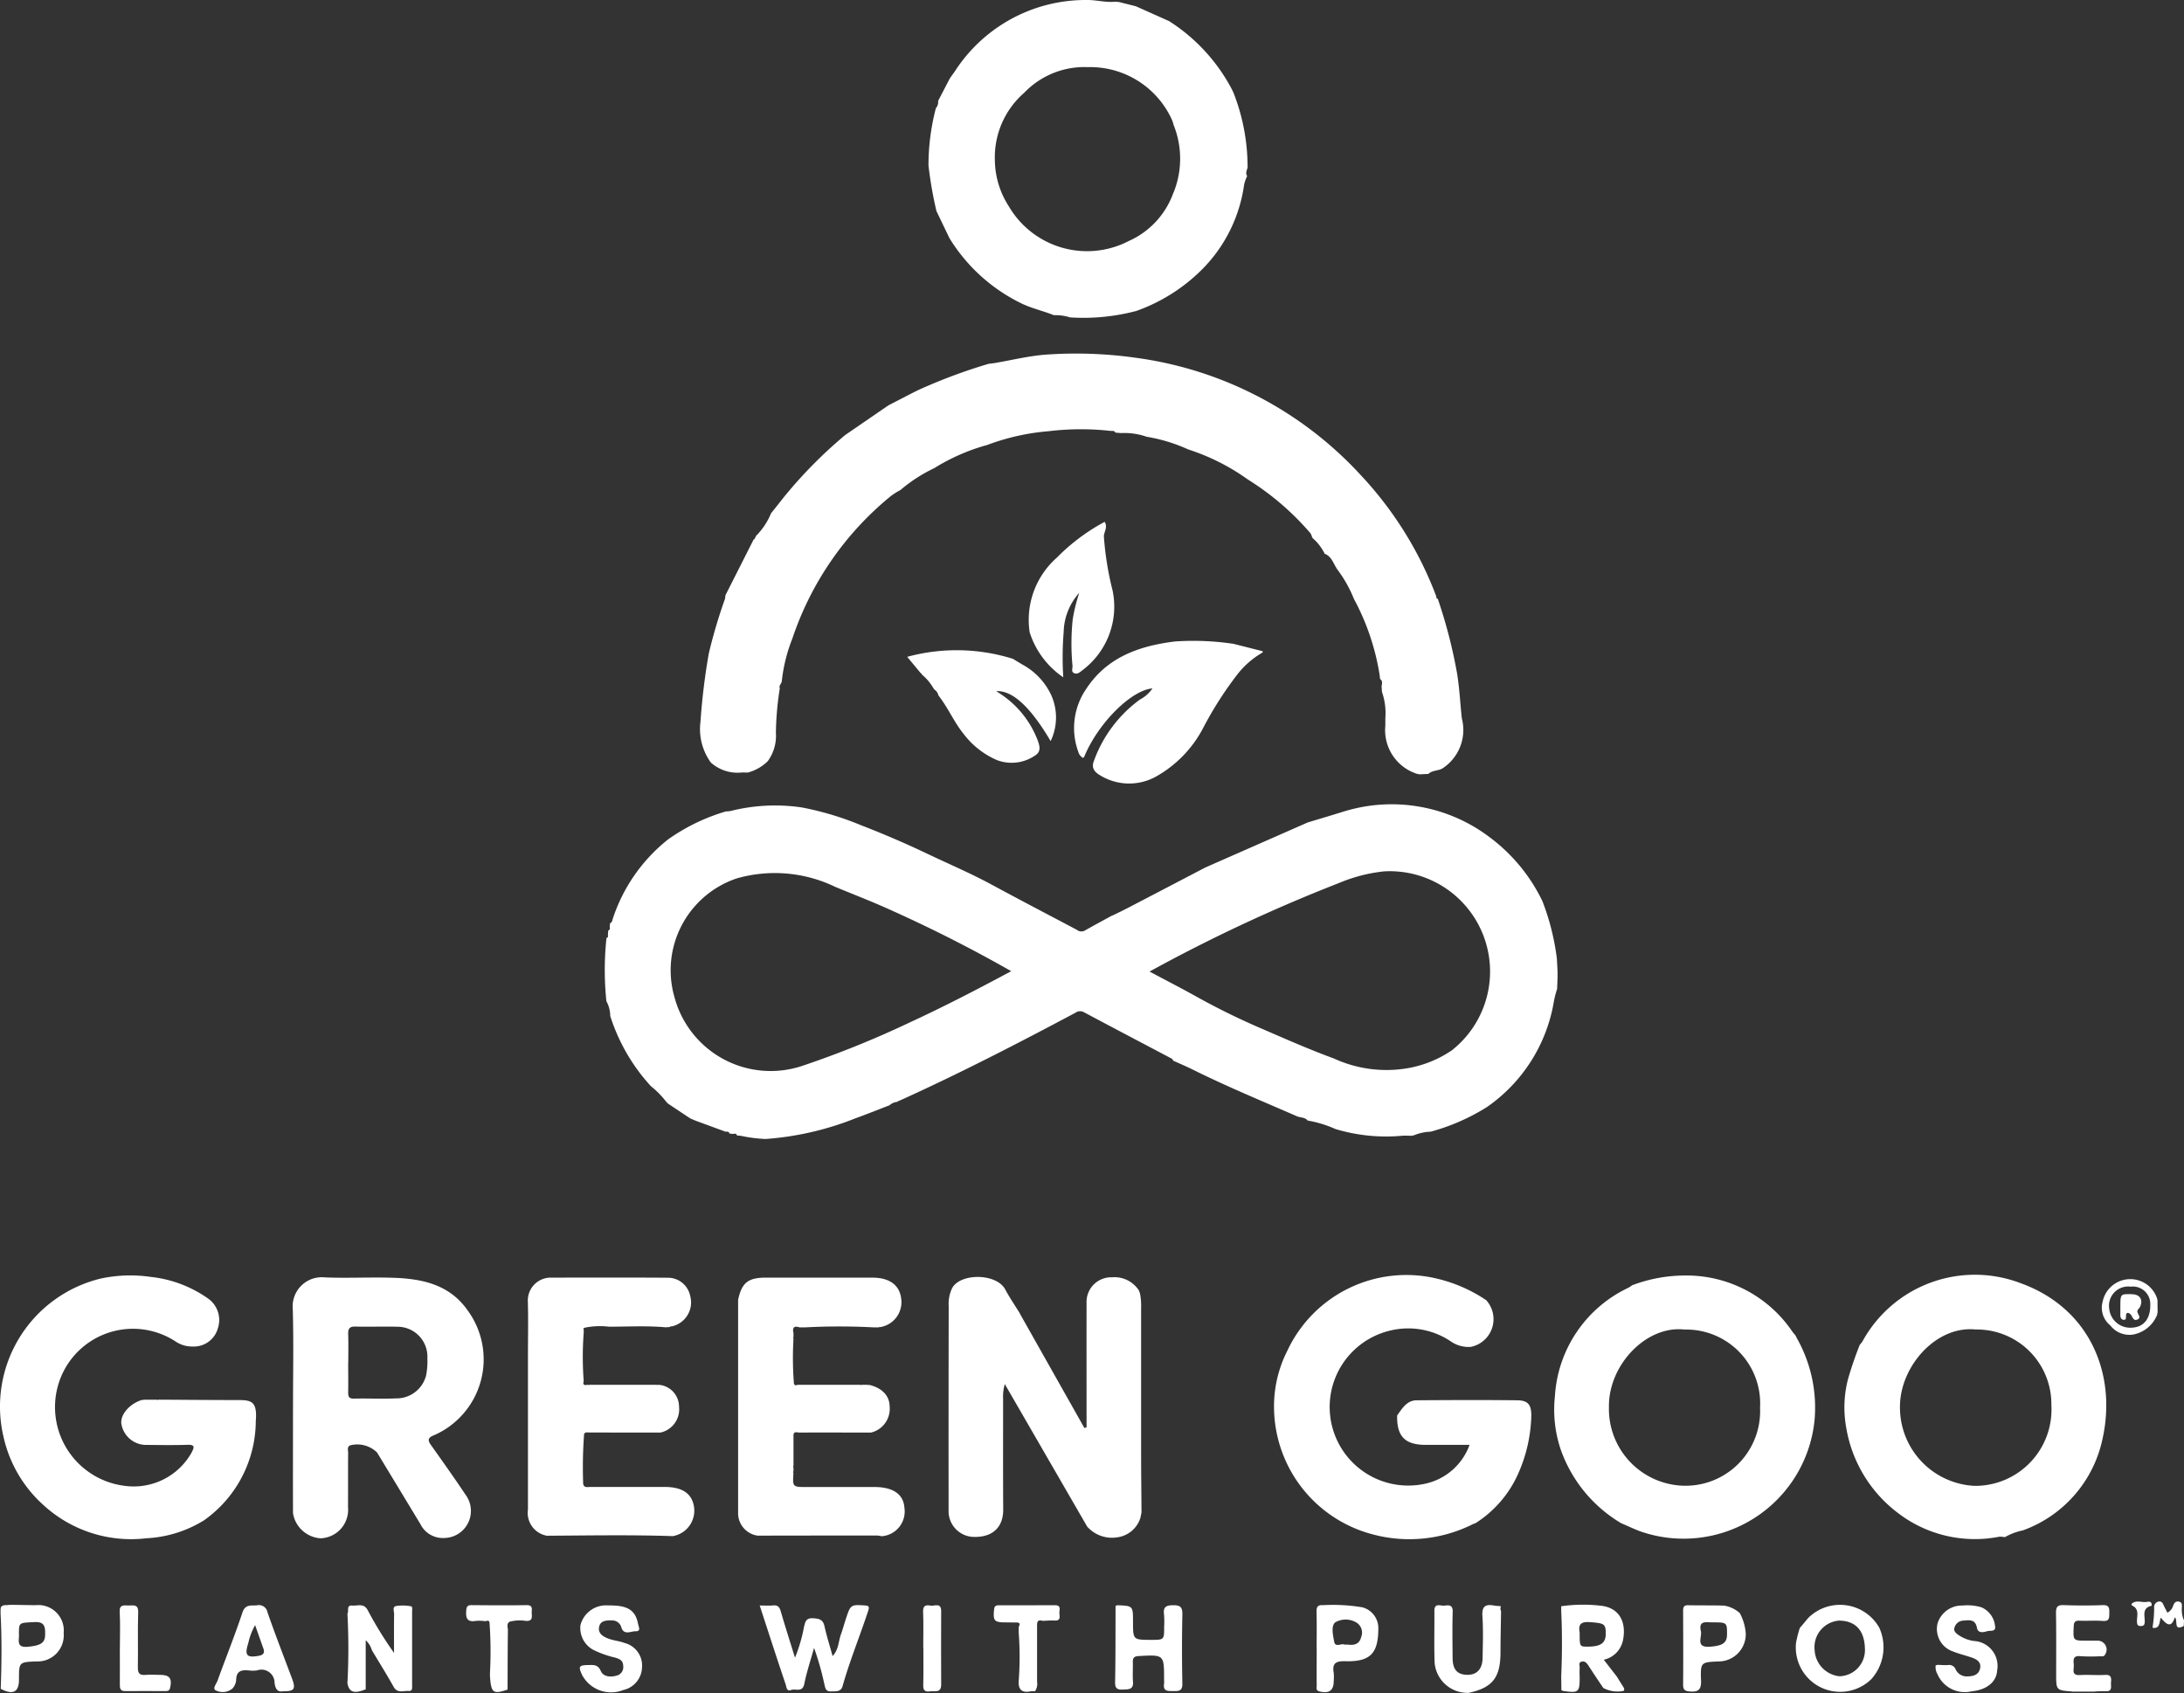 <svg xmlns="http://www.w3.org/2000/svg" xmlns:xlink="http://www.w3.org/1999/xlink" width="128.982" height="100" viewBox="0 0 128.982 100">
  <rect x="0" y="0" width="128.982" height="100" fill="#333333" stroke="none"/>
  <defs>
    <clipPath id="clip-path">
      <rect id="Rectangle_137" data-name="Rectangle 137" width="128.982" height="100" transform="translate(1294.855 3052)" fill="#fff"/>
    </clipPath>
  </defs>
  <g id="GREENGOO" transform="translate(-1294.855 -3052)" clip-path="url(#clip-path)">
    <path id="Path_3008" data-name="Path 3008" d="M78.008,111.3l.022-.33c.111-.042.109-.128.088-.222.007-.07.014-.141.021-.211.125-.046.13-.173.162-.269a9.922,9.922,0,0,1,3.272-4.687,11.56,11.56,0,0,1,3.405-1.647l0,0a1.853,1.853,0,0,0,.273-.024,10.759,10.759,0,0,1,4.212-.211,17.767,17.767,0,0,1,3.513,1.057q2.011.776,3.958,1.706c1.246.592,2.516,1.133,3.732,1.791,1.674.906,3.362,1.785,5.044,2.675a.417.417,0,0,0,.456.048c.527-.3,1.065-.589,1.6-.882l.106-.04c.289-.143.58-.282.866-.431q2.278-1.186,4.554-2.377v0l6.046-2.66,0,0c.689-.208,1.379-.413,2.066-.626a9.579,9.579,0,0,1,8.76,1.558,10.218,10.218,0,0,1,3.027,3.694l0-.005a14.255,14.255,0,0,1,.864,3.417q.021.379.041.758,0,.165,0,.33l-.026.7a5.7,5.7,0,0,0-.206.832,9.487,9.487,0,0,1-3.95,6.157,12.309,12.309,0,0,1-3.317,1.448h0a2.828,2.828,0,0,0-1,.22.187.187,0,0,0-.1.021c-.2,0-.4-.018-.6,0a10.324,10.324,0,0,1-3.921-.4,6.77,6.77,0,0,0-1.64-.5l0,0c-.163-.207-.425-.162-.632-.253-2.053-.895-4.124-1.75-6.131-2.746-.382-.19-.776-.355-1.164-.532l0,0c-.032-.042-.055-.1-.1-.125-1.731-.916-3.466-1.823-5.193-2.746a.47.47,0,0,0-.5.04c-3.429,1.826-6.881,3.607-10.423,5.206a.093.093,0,0,0-.09.055.774.774,0,0,0-.462.2l0,0c-.67.257-1.336.528-2.013.77a17.717,17.717,0,0,1-5.307,1.221,8.736,8.736,0,0,1-1.472-.191l-.21-.017c-.044-.113-.127-.125-.229-.089l-.219-.026c-.034-.12-.126-.117-.222-.105h0l-1.765-.648-.324-.137-1.321-.879-.1-.1a5.217,5.217,0,0,0-.908-.927,11.092,11.092,0,0,1-2.4-4.143l0,0a1.872,1.872,0,0,0-.229-.877v0a17.781,17.781,0,0,1,.006-3.737l0,0c.057-.019.106-.044.087-.118M110,113.391c1.015.542,1.953,1.022,2.871,1.537a41.622,41.622,0,0,0,3.879,1.89c1.367.592,2.73,1.193,4.133,1.706a7.43,7.43,0,0,0,4.206.6,6.657,6.657,0,0,0,2.765-1.082,5.925,5.925,0,0,0-4-10.568,9.392,9.392,0,0,0-2.674.691A94.722,94.722,0,0,0,110,113.391m-8.175-.025a83.1,83.1,0,0,0-7.489-3.777c-.958-.423-1.937-.8-2.9-1.2a8.2,8.2,0,0,0-5.814-.5,5.723,5.723,0,0,0-3.677,7.023,5.88,5.88,0,0,0,7.554,4.046,57.4,57.4,0,0,0,6.322-2.554c2.024-.932,4-1.957,6.009-3.035" transform="translate(1252.745 2995.988)" fill="#fff"/>
    <path id="Path_3009" data-name="Path 3009" d="M93.375,56.346a.036.036,0,0,0,.026-.057,4.109,4.109,0,0,0,.9-1.345l-.017-.031.014.033c.226-.285.455-.567.677-.856a26.939,26.939,0,0,1,3.719-3.784l-.006.005,2.55-1.75v0c.585-.3,1.167-.608,1.756-.9a31.96,31.96,0,0,1,4.159-1.552l.35-.044c1.014-.173,2.022-.424,3.043-.5a25.182,25.182,0,0,1,5.28.184,22.014,22.014,0,0,1,13.292,6.919,21.56,21.56,0,0,1,4.483,7.2c-.026.073.015.1.078.117a29.649,29.649,0,0,1,1.145,4.435c.141.876.18,1.756.277,2.63A2.709,2.709,0,0,1,133.962,70c-.268.162-.6.1-.834.328l0,0-.545.027a.214.214,0,0,0-.1-.022,2.705,2.705,0,0,1-1.9-2.858c0-.146,0-.293,0-.44a3.8,3.8,0,0,0-.2-1.552q-.01-.16-.022-.32c.021-.157.082-.324-.09-.441l-.023-.221a14.086,14.086,0,0,0-1.522-4.511h0a7.5,7.5,0,0,0-.993-1.755l0-.005c-.224-.326-.32-.759-.754-.912a.074.074,0,0,0-.026-.082,2.847,2.847,0,0,0-.657-.828.127.127,0,0,0-.036-.046.821.821,0,0,0-.1-.247,16.036,16.036,0,0,0-3.7-3.177h0a12.724,12.724,0,0,0-3.519-1.773l0,0a9.734,9.734,0,0,0-2.454-.749,4.014,4.014,0,0,0-1.521-.217l-.329-.028c-.058-.134-.182-.089-.283-.1a15.766,15.766,0,0,0-3.651.017,13.419,13.419,0,0,0-3.7.839v-.007a11.886,11.886,0,0,0-3.063,1.352l0,0a9.124,9.124,0,0,0-2.006,1.3l.029.012-.028-.016a4.427,4.427,0,0,0-.55.346,18.391,18.391,0,0,0-5.822,8.42,9.6,9.6,0,0,0-.622,2.5c0,.156-.193.262-.12.44a18.075,18.075,0,0,0-.23,2.615,2.552,2.552,0,0,1-.469,1.671l-.1.1a2.675,2.675,0,0,1-1.09.589l-.334-.006a2.369,2.369,0,0,1-1.854-.59l.006.006a3.38,3.38,0,0,1-.612-2.428,38.476,38.476,0,0,1,.49-4.017,30.705,30.705,0,0,1,.958-3.23l.026-.209,1.669-3.3-.008.006a.109.109,0,0,0,.089-.131" transform="translate(1246.087 3027.378)" fill="#fff"/>
    <path id="Path_3010" data-name="Path 3010" d="M138.332,9.92c-.043.157-.125.314-.015.477a2.338,2.338,0,0,0-.179.492,8.8,8.8,0,0,1-2.506,5.043,10.408,10.408,0,0,1-3.913,2.45l.006-.006a12.239,12.239,0,0,1-3.871.369,2.819,2.819,0,0,0-.956-.13l0,0c-.615-.25-1.267-.39-1.874-.677a10.233,10.233,0,0,1-4.28-3.856l0,.005-.789-1.643.005,0a23.352,23.352,0,0,1-.465-2.673,13.349,13.349,0,0,1,.436-3.38.559.559,0,0,0,.133-.43l.682-1.313-.006.006c.1-.148.21-.295.314-.443A9.19,9.19,0,0,1,128.849,0c.567-.007,1.116.16,1.681.1l.22.02.976.246-.006-.006,1.985.887,0,0a10.648,10.648,0,0,1,3.75,4.111l0,.033.027.02a12,12,0,0,1,.858,4.515m-4.371,1.446a5.342,5.342,0,0,0,0-4,1.845,1.845,0,0,0-.1-.307,5.3,5.3,0,0,0-4.96-3.1,4.915,4.915,0,0,0-3.674,1.426l-.112.11a5.051,5.051,0,0,0-1.708,3.941,5.12,5.12,0,0,0,.828,2.749,5.353,5.353,0,0,0,7.08,2.043,4.914,4.914,0,0,0,2.642-2.867" transform="translate(1230.194 3052)" fill="#fff"/>
    <path id="Path_3011" data-name="Path 3011" d="M246.856,179.563l-.173-.016a.782.782,0,0,0-.163-.008,7.462,7.462,0,0,1-5.971-1.382,7.941,7.941,0,0,1-3.068-5,6.681,6.681,0,0,1,.089-2.9,20.643,20.643,0,0,1,.7-2.045l-.011-.028.008.029a1.893,1.893,0,0,0,.165-.211,7.568,7.568,0,0,1,9.3-3.449c4.153,1.479,5.734,5.422,4.866,9.251a7.361,7.361,0,0,1-4.695,5.363,3.51,3.51,0,0,0-1.047.393m-1.74-12.257c-2.322-.239-4.417,2.133-4.47,4.465a4.635,4.635,0,0,0,4.41,4.77,4.508,4.508,0,0,0,4.53-4.781,4.4,4.4,0,0,0-4.47-4.454" transform="translate(1166.418 2963.216)" fill="#fff"/>
    <path id="Path_3012" data-name="Path 3012" d="M126.269,166.461l.052.1,3.774,6.689.128-.042v-.8c0-2.178-.005-4.356,0-6.535a1.456,1.456,0,0,1,1.508-1.523,1.707,1.707,0,0,1,1.605.815.057.057,0,0,0,.028.076,3.644,3.644,0,0,1,.08.923q0,4.226,0,8.451c0,1.206.016,2.412.024,3.619q-.031.156-.063.313a1.654,1.654,0,0,1-1.346,1.156,1.957,1.957,0,0,1-1.806-.637l-.025-.047-4.834-8.363a2.648,2.648,0,0,0-.1.866c0,2.183-.008,4.366.006,6.549.006.942-.532,1.678-1.836,1.607a1.522,1.522,0,0,1-1.389-1.584q-.006-6.027.006-12.053a2.122,2.122,0,0,1,.2-1.045c.471-.9,2.615-.9,3.137.069.258.482.569.936.856,1.4" transform="translate(1228.802 2963.086)" fill="#fff"/>
    <path id="Path_3013" data-name="Path 3013" d="M9.371,171.482c1.485.008,2.97.022,4.456.023.942,0,1.387-.046,1.279,1.254a7.212,7.212,0,0,1-3.066,5.854,7.138,7.138,0,0,1-3.4,1.055,7.656,7.656,0,0,1-6.133-2.015A7.627,7.627,0,0,1,.213,173.7a7.779,7.779,0,0,1,5.754-9.375,8.332,8.332,0,0,1,2.92-.095,7.2,7.2,0,0,1,3.385,1.267,1.551,1.551,0,0,1,.594,1.773,1.47,1.47,0,0,1-1.473,1.073,1.762,1.762,0,0,1-1.056-.319,4.6,4.6,0,0,0-6.725,2.09,4.684,4.684,0,0,0,3.729,6.454,3.921,3.921,0,0,0,3.973-1.959c.175-.336.2-.476-.255-.461-.788.026-1.577.012-2.366.006a1.487,1.487,0,0,1-1.514-1.184c-.127-.55.441-1.242,1.21-1.474l.052.007.049-.02.783,0,.05.018Z" transform="translate(1294.855 2963.181)" fill="#fff"/>
    <path id="Path_3014" data-name="Path 3014" d="M175.824,178.768l-.1.037a8.367,8.367,0,0,1-5.931.624,7.8,7.8,0,0,1-5.842-7.341,7.245,7.245,0,0,1,.776-3.494,7.756,7.756,0,0,1,8.826-4.278,8.823,8.823,0,0,1,2.925,1.277l-.005-.006a1.67,1.67,0,0,1-.906,2.765,1.853,1.853,0,0,1-1.231-.36,4.511,4.511,0,0,0-3.508-.609,4.639,4.639,0,0,0,1.943,9.071,3.6,3.6,0,0,0,2.725-2.316c-.9,0-1.745,0-2.587,0-1.23,0-1.716-.5-1.69-1.738l0,0c.3-.41.564-.89,1.156-.894,1.981-.015,3.961-.023,5.942,0,.632.007.826.266.826.893a8.9,8.9,0,0,1-.79,3.473,6.656,6.656,0,0,1-2.52,2.9" transform="translate(1206.148 2963.194)" fill="#fff"/>
    <path id="Path_3015" data-name="Path 3015" d="M37.691,172.046c0-1.927.04-3.855-.014-5.78a1.721,1.721,0,0,1,1.9-1.871c1.338.054,2.68-.021,4.019.022,1.716.054,3.339.393,4.41,1.93a4.891,4.891,0,0,1-2,7.375c-.368.144-.365.3-.162.582.689.971,1.38,1.942,2.041,2.933a1.6,1.6,0,0,1-1.284,2.549,1.476,1.476,0,0,1-1.387-.821q-1.279-2.117-2.562-4.232a1.674,1.674,0,0,0-1.6-.415c-.187.107-.1.3-.106.448-.009,1.064,0,2.129-.007,3.193a1.687,1.687,0,0,1-1.622,1.845,1.769,1.769,0,0,1-1.627-1.483c-.007-2.092,0-4.184,0-6.276Zm3.258-2.643c0,.587.01,1.174,0,1.76-.006.263.034.4.352.391.825-.022,1.652.025,2.475-.014a1.8,1.8,0,0,0,1.771-1.342,4.15,4.15,0,0,0,.078-1.017,1.766,1.766,0,0,0-1.723-1.872c-.843-.022-1.687.011-2.53-.01-.353-.009-.435.135-.423.455.02.549.006,1.1.006,1.65" transform="translate(1274.469 2963.047)" fill="#fff"/>
    <path id="Path_3016" data-name="Path 3016" d="M71.228,167.52v.16a18.65,18.65,0,0,0,0,2.855c-.077.245.059.254.238.216l.049.02.05-.018h3.975l.049.017.05-.017a1.3,1.3,0,0,1,1.219,1.305,1.4,1.4,0,0,1-1.108,1.518q-2.1,0-4.209-.006c-.1,0-.223-.037-.29.089a26.175,26.175,0,0,0-.058,2.846c-.012.369.262.28.462.281,1.448.006,2.9,0,4.344,0,1.035,0,1.605.374,1.737,1.141a1.525,1.525,0,0,1-1.246,1.764c-2.478-.083-4.956-.037-7.433-.023a1.369,1.369,0,0,1-1.122-1.557q0-4.562,0-9.124c0-1.063.025-2.126-.008-3.188a1.351,1.351,0,0,1,1.321-1.375c2.309,0,4.617-.011,6.926.007a1.34,1.34,0,0,1,1.343,1.077,1.449,1.449,0,0,1-1.107,1.8.058.058,0,0,0-.087.033l-.274.016c-1.108-.1-2.218-.034-3.327-.035a4.432,4.432,0,0,0-1.453.064l-.019.02a.2.2,0,0,0-.044.017.763.763,0,0,0,.022.09" transform="translate(1258.1 2963.031)" fill="#fff"/>
    <path id="Path_3017" data-name="Path 3017" d="M98.257,175.636c0,.077,0,.154,0,.23a.077.077,0,0,0,0,.1c-.053.822-.053.824.774.825q2.007,0,4.013,0c1.077,0,1.714.413,1.766,1.23a1.464,1.464,0,0,1-1.344,1.676,1.736,1.736,0,0,0-.267-.042q-3.531,0-7.062.007a1.341,1.341,0,0,1-1.149-1.274q0-6.325,0-12.651c.214-1.007.588-1.312,1.624-1.312q3.154,0,6.309,0c.989,0,1.586.426,1.692,1.2a1.492,1.492,0,0,1-1.235,1.722l-.04-.017-.028.034-.284,0a38.42,38.42,0,0,0-4.113,0h-.29c-.335-.114-.441.015-.364.341v.233a.076.076,0,0,0,0,.1,19.2,19.2,0,0,0,.026,2.645c.049.154.161.08.256.071h3.647l.049.018.049-.018.341,0,.05.018.051-.015c.749.181,1.2.625,1.209,1.273a1.443,1.443,0,0,1-1.1,1.545c-1.409,0-2.818-.008-4.226,0-.132,0-.363-.108-.352.189q0,.887,0,1.773a.077.077,0,0,0,0,.1" transform="translate(1243.458 2963.031)" fill="#fff"/>
    <path id="Path_3018" data-name="Path 3018" d="M138.8,89.324a.036.036,0,0,0-.028.055.584.584,0,0,1-.3-.368,4.087,4.087,0,0,1,.475-3.732c1.23-1.865,3.116-2.521,5.205-2.786a15.88,15.88,0,0,1,3.439.131l0-.005,1.77.447a.2.2,0,0,0,0,.072,5.119,5.119,0,0,0-1.517,1.325,21.293,21.293,0,0,0-2,3.138,7,7,0,0,1-2.842,2.9,3.268,3.268,0,0,1-3.232-.1c-.334-.189-.541-.441-.381-.846a7.752,7.752,0,0,1,2.715-3.631,2.049,2.049,0,0,0,.748-.661c-1.238.095-3.216,2.039-4.042,4.061" transform="translate(1220.066 3007.394)" fill="#fff"/>
    <path id="Path_3019" data-name="Path 3019" d="M118.368,86.019l-.078-.109a2.937,2.937,0,0,0-.683-.8.053.053,0,0,0-.049-.065l-.806-.971a11.123,11.123,0,0,1,6.219.11l0-.005.557.336a3.963,3.963,0,0,1,1.718,1.794,3.223,3.223,0,0,1-.023,2.742c-1.192-2.027-2.277-3.021-3.219-2.946a5.724,5.724,0,0,1,2.428,2.834c.133.345.272.733-.145.973a2.44,2.44,0,0,1-2.228.263,4.9,4.9,0,0,1-1.965-1.536c-.581-.713-.932-1.569-1.5-2.289l0,0a.527.527,0,0,0-.228-.337" transform="translate(1231.68 3006.718)" fill="#fff"/>
    <path id="Path_3020" data-name="Path 3020" d="M132.389,73.46a4.9,4.9,0,0,1,1.636-4.187,11.655,11.655,0,0,1,2.823-2.112c.193.323-.04.583-.048.852a18.174,18.174,0,0,0,.513,3.195,4.686,4.686,0,0,1-1.781,4.716c-.141.113-.3.262-.491.173s-.078-.291-.094-.441a13.86,13.86,0,0,1,.014-2.746,10.2,10.2,0,0,1,.386-1.559,3.59,3.59,0,0,0-.921,2.313,18.59,18.59,0,0,0-.023,2.678,5.069,5.069,0,0,1-1.987-2.663c-.009-.073-.018-.145-.027-.218" transform="translate(1223.247 3015.659)" fill="#fff"/>
    <path id="Path_3021" data-name="Path 3021" d="M97.774,206.593c.264,0,.535.018.8-.005s.369.1.441.351c.261.9.548,1.795.841,2.738a9.392,9.392,0,0,0,.534-1.83c.072-.272.1-.525.527-.5.369.02.591.072.68.471.129.578.308,1.144.479,1.76.365-.379.343-.867.492-1.277.113-.311.2-.642.307-.962.264-.8.292-.8,1.094-.751.28.017.282.1.206.331-.489,1.486-1.085,2.935-1.511,4.443-.1.346-.407.294-.682.305-.305.013-.335-.19-.388-.408a16.8,16.8,0,0,0-.613-2.163c-.212.764-.438,1.436-.576,2.125-.108.539-.526.258-.787.365s-.269-.205-.312-.329c-.52-1.535-1.017-3.078-1.534-4.662" transform="translate(1241.95 2940.226)" fill="#fff"/>
    <path id="Path_3022" data-name="Path 3022" d="M45.788,211.557c-.689.276-.977.181-1.08-.359a38.318,38.318,0,0,0,0-4.114c.106-.154-.089-.508.29-.473.315.028.677-.163.909.273a22.465,22.465,0,0,0,1.553,2.522c0-.768-.006-1.536.005-2.3,0-.163-.119-.425.126-.47a2.739,2.739,0,0,1,.869.017c.106.015.068.191.068.3q0,2.175,0,4.348c0,.156.043.375-.213.354-.3-.024-.651.161-.877-.243-.41-.733-.856-1.446-1.288-2.168a1.235,1.235,0,0,0-.362-.584Z" transform="translate(1270.665 2940.212)" fill="#fff"/>
    <path id="Path_3023" data-name="Path 3023" d="M200.927,211.56l-.01-.807c.053-1.285.061-2.569,0-3.854,0-.1,0-.191,0-.287a9.021,9.021,0,0,1,2.3-.036c1.106.1,1.563.934,1.35,2.031a1.484,1.484,0,0,1-1.136,1.164l.769.991,0,0c.124.2.246.4.375.6.054.083.095.169.026.248a1.778,1.778,0,0,1-1.2-.173c-.3-.441-.591-.882-.881-1.326-.1-.145-.2-.276-.393-.229-.216.053-.107.239-.12.365a5.351,5.351,0,0,0,0,.549c0,.9-.057.951-.978.816a.358.358,0,0,1-.1-.048m1.077-3.4c0,.834,0,.834.477.832.776,0,1.066-.214,1.065-.77,0-.591-.108-.615-.964-.677-.628-.046-.637.27-.578.615" transform="translate(1186.14 2940.252)" fill="#fff"/>
    <path id="Path_3024" data-name="Path 3024" d="M143.632,206.588c.934.038.934.038.934.969,0,1.074,0,1.074,1.055,1.077.787,0,.787,0,.784-.78a5.3,5.3,0,0,0-.006-.715c-.061-.44.11-.55.539-.552s.552.12.543.553q-.043,2.036,0,4.074c.01.455-.222.446-.543.444s-.61.019-.537-.441a1.461,1.461,0,0,0,0-.22c0-1.5.005-1.488-1.491-1.408-.262.014-.362.091-.354.35.011.385-.022.773.009,1.156.039.486-.261.458-.594.474s-.47-.064-.463-.444c.03-1.5.021-3.009.027-4.513a.142.142,0,0,0,.095-.023" transform="translate(1217.202 2940.215)" fill="#fff"/>
    <path id="Path_3025" data-name="Path 3025" d="M188.529,206.925c-.011.806-.031,1.611-.033,2.417,0,1.468-.432,2.1-1.876,2.41a1.947,1.947,0,0,1-2.013-1.758c-.04-1.026-.006-2.054-.016-3.081-.005-.5.365-.285.59-.312.251-.031.5-.063.492.358-.028.916-.013,1.834-.005,2.751.006.662.275.963.847.977s.911-.328.923-.985c.015-.825.045-1.653-.01-2.475-.037-.549.142-.728.66-.635.143.026.29.03.436.044a.332.332,0,0,0,.005.29" transform="translate(1194.975 2940.226)" fill="#fff"/>
    <path id="Path_3026" data-name="Path 3026" d="M31.628,211.675c-.368.069-.446-.232-.487-.492a.774.774,0,0,0-1.038-.74,1.812,1.812,0,0,1-.493,0c-.412-.038-.72.021-.736.545a.818.818,0,0,1-.227.53.905.905,0,0,1-.976.106c-.214-.1.03-.385.1-.571.486-1.343,1.021-2.67,1.471-4.025.17-.511.505-.4.849-.428a.515.515,0,0,1,.632.41c.458,1.319.966,2.62,1.455,3.929.226.607.125.748-.547.733m-1.641-3.9a3.825,3.825,0,0,0-.4,1.055c-.232.725-.1.886.627.752.249-.046.357-.168.265-.424-.156-.437-.309-.875-.488-1.383" transform="translate(1279.929 2940.21)" fill="#fff"/>
    <path id="Path_3027" data-name="Path 3027" d="M76.439,206.617c1.026,0,1.472.3,1.621,1.077.034.181.194.456-.137.446-.277-.009-.671.251-.84-.2a.56.56,0,0,0-.549-.44c-.324-.008-.679,0-.766.357-.1.417.243.613.577.731.3.107.633.133.931.247a1.375,1.375,0,0,1,1.02,1.443,1.41,1.41,0,0,1-1.105,1.332,1.942,1.942,0,0,1-2.427-.875c-.24-.516-.2-.59.357-.6.3,0,.566-.049.74.352.148.34.567.377.925.276a.513.513,0,0,0,.4-.564c-.006-.339-.211-.42-.469-.5a6,6,0,0,1-1.156-.393,1.463,1.463,0,0,1-.9-1.529,1.56,1.56,0,0,1,1.613-1.164h.165" transform="translate(1254.475 2940.2)" fill="#fff"/>
    <path id="Path_3028" data-name="Path 3028" d="M249.236,210.126c.2.006.4.021.6.014a.406.406,0,0,1,.465.255.719.719,0,0,0,.719.411c.338-.005.642-.1.722-.461.087-.39-.2-.554-.513-.659-.359-.121-.73-.209-1.08-.349a1.4,1.4,0,0,1-.917-1.655,1.494,1.494,0,0,1,1.476-1.059,2.872,2.872,0,0,1,1.123.106,1.354,1.354,0,0,1,.8,1.139c.053.308-.3.227-.435.263-.2.054-.569.174-.638-.193-.1-.557-.506-.441-.851-.423a.564.564,0,0,0-.474.409c-.078.229.124.362.29.474a2.12,2.12,0,0,0,.843.317,1.476,1.476,0,0,1,1.385,1.747c-.036.669-.612,1.14-1.5,1.226a1.76,1.76,0,0,1-2.029-1.022.818.818,0,0,1-.1-.516.216.216,0,0,0,.1-.023" transform="translate(1160.05 2940.199)" fill="#fff"/>
    <path id="Path_3029" data-name="Path 3029" d="M.712,206.531q.713.012,1.426.024A1.5,1.5,0,0,1,3.8,208.2a1.54,1.54,0,0,1-1.612,1.674c-1.028.042-1.028.042-1.027,1.076q0,1.114-1.078.542c.053-1.482.07-2.964-.009-4.446,0-.095,0-.189,0-.284l.028-.027-.026-.029c.122-.23.358-.117.536-.18l.05.02Zm.446,1.714c.035.348-.2.832.527.764s1.013-.212,1.02-.694c.006-.426.014-.794-.618-.763-.924.046-.926.009-.929.693" transform="translate(1294.815 2940.247)" fill="#fff"/>
    <path id="Path_3030" data-name="Path 3030" d="M265.533,211.667c-.93-.07-.929-.07-.929-1.05,0-1.191.01-2.382-.009-3.572-.006-.344.065-.491.447-.476.769.028,1.54.029,2.307,0,.39-.016.4.176.394.464s.016.5-.385.47c-.455-.035-.916.005-1.373-.015-.268-.011-.334.086-.345.343-.036.839-.048.838.786.837.2,0,.4,0,.6,0a.527.527,0,0,1,.48.8c-.073.166-.207.12-.324.122a9.96,9.96,0,0,1-1.153-.006c-.467-.047-.4.256-.383.523.018.25-.166.623.364.592.493-.028.99.019,1.483-.009.374-.022.374.186.35.445-.021.23.114.551-.335.518a5.833,5.833,0,0,0-.657.022h-1.321" transform="translate(1151.683 2940.228)" fill="#fff"/>
    <path id="Path_3031" data-name="Path 3031" d="M130.322,211.663a1.5,1.5,0,0,0-.265.007c-.485.1-.727-.085-.7-.59a19.21,19.21,0,0,0,0-2.9q0-.145,0-.29c.031-.12.148-.271-.105-.286-.237,0-.474-.006-.711-.007-.623,0-.705-.11-.637-.751.019-.185.076-.258.259-.258,1.112,0,2.224,0,3.336-.005.386,0,.256.276.262.462s.1.467-.278.444c-.235-.014-.473.01-.709.017-.352-.1-.332.132-.331.365,0,1.076,0,2.152,0,3.228a.79.79,0,0,1-.119.567" transform="translate(1225.659 2940.219)" fill="#fff"/>
    <path id="Path_3032" data-name="Path 3032" d="M62.432,211.563c-.853.285-.969.2-1.037-.789,0-.069,0-.138,0-.207a23.675,23.675,0,0,0-.028-2.976c-.047-.158-.16-.078-.253-.07a2.545,2.545,0,0,0-.546-.018c-.527.094-.612-.167-.575-.613.02-.233.076-.318.316-.316,1.081.01,2.162.017,3.243,0,.417-.007.294.268.309.48.017.244.042.471-.341.452a2.321,2.321,0,0,0-.977.05c-.186.139-.088.337-.089.5-.016,1.169-.016,2.337-.02,3.506" transform="translate(1262.397 2940.224)" fill="#fff"/>
    <path id="Path_3033" data-name="Path 3033" d="M15.414,209.092c0-.7.03-1.394-.011-2.088-.028-.466.254-.394.523-.39s.585-.1.569.4c-.035,1.08,0,2.161-.019,3.242-.007.36.1.491.458.456.29-.028.586,0,.879,0,.543,0,.7.23.564.776-.045.177-.149.181-.28.181-.788,0-1.575-.009-2.363,0-.291.005-.325-.146-.323-.378.007-.732,0-1.465,0-2.2" transform="translate(1286.521 2940.205)" fill="#fff"/>
    <path id="Path_3034" data-name="Path 3034" d="M118.806,209.1c0-.714.02-1.428-.008-2.14-.015-.367.179-.4.435-.35.236.045.634-.207.632.328q-.011,2.167,0,4.335c0,.526-.376.357-.658.4-.374.059-.411-.13-.4-.435.018-.713.006-1.426.006-2.14" transform="translate(1230.574 2940.216)" fill="#fff"/>
    <path id="Path_3035" data-name="Path 3035" d="M273.759,166.686a1.9,1.9,0,0,1-1.429,1.207,1.417,1.417,0,0,1-1.348-.534,1.34,1.34,0,0,1-.457-1.407,1.668,1.668,0,0,1,3.222-.171l-.009.034.028.022q0,.385.008.771a.053.053,0,0,0-.016.077m-1.577-1.619a1.134,1.134,0,0,0-1.27,1.286,1.246,1.246,0,0,0,1.292,1.138c.75-.015,1.161-.525,1.136-1.412a1.028,1.028,0,0,0-1.158-1.012" transform="translate(1148.507 2962.923)" fill="#fff"/>
    <path id="Path_3036" data-name="Path 3036" d="M277.011,207.653a7.437,7.437,0,0,0,.1-1.176.332.332,0,0,1,.246-.367c.223-.047.27.126.34.273.062.129.129.256.195.383a.677.677,0,0,0,.34-.419c.06-.135.121-.264.313-.239.25.033.2.231.2.377a1.529,1.529,0,0,0,.128.738c-.005.109-.011.219-.017.328-.633.32-.322-.33-.527-.515-.208.68-.516.413-.83.017-.091.289-.044.605-.4.618l-.04-.02Z" transform="translate(1144.965 2940.479)" fill="#fff"/>
    <path id="Path_3037" data-name="Path 3037" d="M214.275,167.694l.069.144a8.336,8.336,0,0,1,1.052,4.857,7.771,7.771,0,0,1-10.339,6.547c-.369-.144-.728-.313-1.092-.47a8.249,8.249,0,0,1-3.534-4.272,7.355,7.355,0,0,1-.369-3.212,7.585,7.585,0,0,1,4.339-6.415,2.37,2.37,0,0,0,.225-.148,8.851,8.851,0,0,1,3.181-.576,7.543,7.543,0,0,1,6.264,3.293c.062.088.136.168.2.252m-6.556-.353c-2.261-.257-4.5,2.1-4.462,4.578a4.537,4.537,0,0,0,4.374,4.645,4.409,4.409,0,0,0,4.551-4.61,4.365,4.365,0,0,0-4.463-4.612" transform="translate(1186.622 2963.181)" fill="#fff"/>
    <path id="Path_3038" data-name="Path 3038" d="M275.507,206.309c0,.018,0,.05-.007.052-.626.145-.359.651-.41,1.023-.02.145-.1.171-.22.173s-.2-.017-.223-.165c-.056-.364.2-.825-.317-1.055a.117.117,0,0,1,0-.1c.263-.229.578-.064.868-.1.106-.014.265-.064.307.123a.238.238,0,0,1,0,.054" transform="translate(1146.421 2940.474)" fill="#fff"/>
    <path id="Path_3039" data-name="Path 3039" d="M169.436,209.13c0-.714.012-1.428-.006-2.141-.007-.294.054-.442.386-.413a10.389,10.389,0,0,1,2.331.129,1.27,1.27,0,0,1,.932,1.256c-.006,1.471-.477,1.965-1.959,1.925-.55-.015-.775.122-.676.682a2.809,2.809,0,0,1,0,.493c0,.562-.285.753-.844.607-.227-.059-.16-.213-.161-.34-.006-.732,0-1.464,0-2.2Zm1.653-.223a1.941,1.941,0,0,1,.205,0c.367.049.672-.038.767-.435a.7.7,0,0,0-.278-.872,1.238,1.238,0,0,0-1.247-.011c-.265.215-.132.769-.063,1.151.065.36.442.064.615.166" transform="translate(1203.177 2940.224)" fill="#fff"/>
    <path id="Path_3040" data-name="Path 3040" d="M231.339,207.908c.162-.193.328-.383.484-.58a2.664,2.664,0,0,1,4.211.558,2.814,2.814,0,0,1-.462,3.032,2.624,2.624,0,0,1-4.454-2.138,6.968,6.968,0,0,1,.223-.875l0,0m3.846,1.249c-.017-1.1-.548-1.679-1.535-1.685a1.572,1.572,0,0,0-1.436,1.732,1.64,1.64,0,0,0,1.461,1.554,1.545,1.545,0,0,0,1.511-1.6" transform="translate(1169.806 2940.243)" fill="#fff"/>
    <path id="Path_3041" data-name="Path 3041" d="M219.956,207.054a3.058,3.058,0,0,1,.35,1.176,1.609,1.609,0,0,1-1.623,1.678c-1.028.047-1.055.048-1.018,1.126.018.512-.131.691-.647.649-.3-.024-.413-.092-.411-.406.012-1.446.005-2.892,0-4.338,0-.2.016-.356.285-.35.714.015,1.428,0,2.141.023a1.822,1.822,0,0,1,.923.444v0m-1.6.542c-.352.016-.854-.151-.7.523.082.35-.343.982.534.917.718-.053,1-.205,1.009-.7.006-.733,0-.737-.846-.739" transform="translate(1177.649 2940.215)" fill="#fff"/>
    <path id="Path_3042" data-name="Path 3042" d="M272.875,167.263c0-.722,0-.721.67-.711.482.007.69.322.491.753-.037.081-.129.14-.154.222-.055.178.315.421-.037.537-.244.08-.256-.266-.419-.367-.111-.069-.208-.059-.218.106-.008.119.037.3-.168.259-.135-.025-.175-.163-.168-.306.009-.164,0-.329,0-.494" transform="translate(1147.204 2961.88)" fill="#fff"/>
  </g>
</svg>

